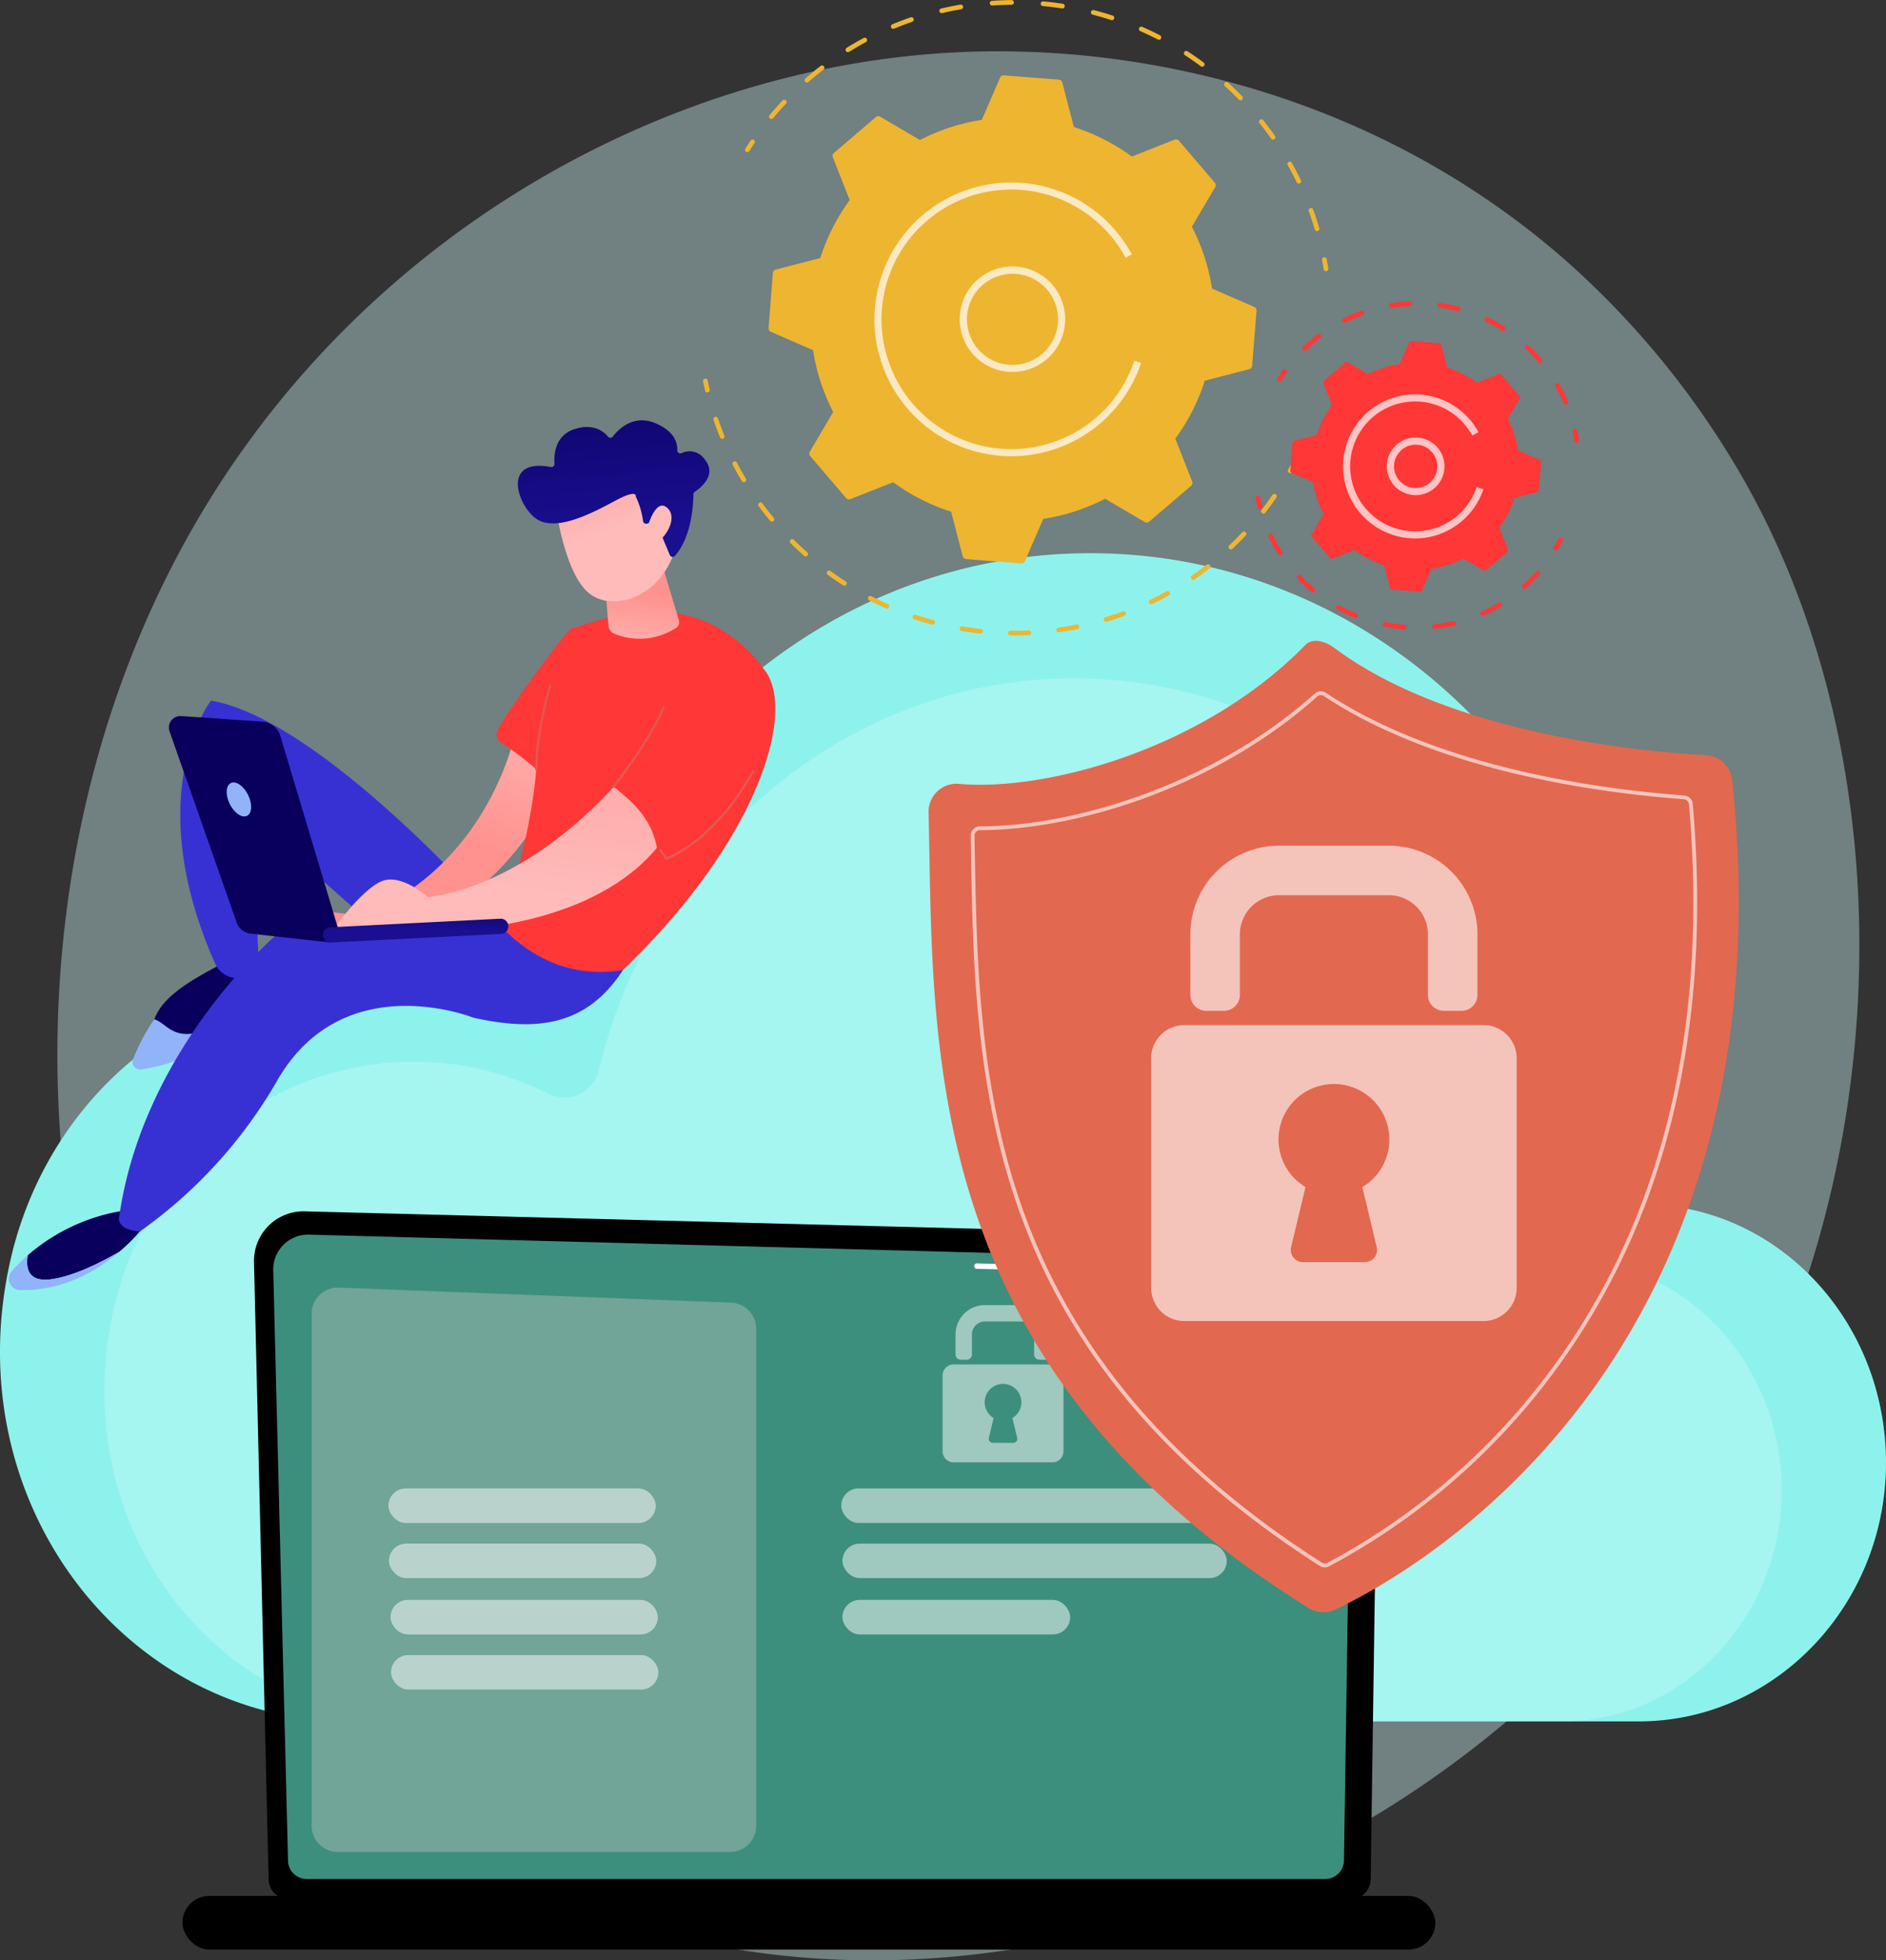 <svg xmlns="http://www.w3.org/2000/svg" xmlns:xlink="http://www.w3.org/1999/xlink" width="302.747" height="314.667" viewBox="0 0 302.747 314.667"><rect x="0" y="0" width="302.747" height="314.667" fill="#333333" stroke="none"/><defs><style>.a{fill:#cdf3f3;opacity:0.4;}.b{fill:#8ef2ec;}.c,.e,.g,.j,.m{fill:#fff;}.c{opacity:0.21;}.d{fill:#3c8f7c;}.f{fill:#70a597;}.g,.h{opacity:0.51;}.i{fill:#eeb531;}.j{opacity:0.7;}.k{fill:#ff3737;}.l{fill:#e36850;}.m{opacity:0.61;}.n{fill:url(#a);}.o{fill:#3731d4;}.p{fill:url(#b);}.q{fill:#91b3fa;}.r{fill:url(#c);}.s{fill:url(#d);}.t{fill:url(#e);}.u{fill:url(#f);}.v{fill:url(#g);}.w{fill:url(#h);}.x{fill:url(#i);}.y{fill:url(#j);}.z{fill:url(#k);}.aa{fill:url(#l);}.ab{fill:url(#m);}</style><linearGradient id="a" x1="5.381" y1="0.417" x2="6.04" y2="1.226" gradientUnits="objectBoundingBox"><stop offset="0" stop-color="#09005d"/><stop offset="1" stop-color="#1a0f91"/></linearGradient><linearGradient id="b" x1="7.783" y1="0.26" x2="9.144" y2="1.995" xlink:href="#a"/><linearGradient id="c" x1="1.61" y1="0.212" x2="1.158" y2="0.899" gradientUnits="objectBoundingBox"><stop offset="0" stop-color="#febbba"/><stop offset="1" stop-color="#ff928e"/></linearGradient><linearGradient id="d" x1="0.755" y1="0.791" x2="1.452" y2="-1.379" xlink:href="#c"/><linearGradient id="e" x1="-2.192" y1="1.062" x2="-2.081" y2="0.1" xlink:href="#c"/><linearGradient id="f" x1="-0.618" y1="0.82" x2="-0.929" y2="-0.114" xlink:href="#c"/><linearGradient id="g" x1="-0.349" y1="-0.467" x2="-0.172" y2="0.954" xlink:href="#a"/><linearGradient id="h" x1="-8.072" y1="2.058" x2="-9.545" y2="-0.895" xlink:href="#c"/><linearGradient id="i" x1="3.36" y1="0.5" x2="4.36" y2="0.5" xlink:href="#a"/><linearGradient id="j" x1="2.391" y1="-0.604" x2="1.651" y2="0.973" xlink:href="#a"/><linearGradient id="k" x1="2.382" y1="-4.979" x2="-0.903" y2="4.529" gradientUnits="objectBoundingBox"><stop offset="0" stop-color="#e1473d"/><stop offset="1" stop-color="#e9605a"/></linearGradient><linearGradient id="l" x1="1.098" y1="-5.386" x2="0.088" y2="4.552" xlink:href="#k"/><linearGradient id="m" x1="0.87" y1="-5.586" x2="0.313" y2="3.494" xlink:href="#k"/></defs><g transform="translate(-463.815 -455)"><g transform="translate(463.815 455)"><path class="a" d="M822.926,735.29c-28.064,69.35-102.82,108.2-167.649,97.72-10.549-1.705-39.469-6.785-65.074-30.749-49.291-46.133-59.832-137.482-20.071-201.858,28.939-46.854,80.816-73.414,130.109-72.086,10.618.286,51.31,2.05,87.07,33A138.643,138.643,0,0,1,814.591,593.8C839.108,634.034,841.216,690.094,822.926,735.29Z" transform="translate(-536.581 -520.036)"/><g transform="translate(0 88.798)"><path class="b" d="M465.483,1358.667c4.8-21.154,20.491-37.76,40.467-42.839a53.775,53.775,0,0,1,38.048,4.04,6.405,6.405,0,0,0,9.107-4.449c9.845-40.412,44.5-70.268,85.732-70.268,48.9,0,88.537,41.977,88.537,93.759,0,1.375-.026,3.252-.049,5.054.173,3.872,1.77,5.516,4.153,5.929,19.158,2.111,34.214,18.836,35.049,39.465.959,23.686-17.245,43.31-39.633,43.31H519.813C484.364,1432.668,456.608,1397.786,465.483,1358.667Z" transform="translate(-463.815 -1245.151)"/><path class="c" d="M614.337,1525.263c4.268-18.888,18.223-33.715,35.989-38.25a47.656,47.656,0,0,1,33.838,3.607,5.692,5.692,0,0,0,8.1-3.972c8.756-36.083,39.572-62.74,76.246-62.74,43.487,0,78.74,37.48,78.74,83.714,0,1.227-.023,2.9-.043,4.513.154,3.457,1.574,4.925,3.693,5.294,17.038,1.885,30.428,16.818,31.171,35.237.853,21.149-15.337,38.67-35.247,38.67H662.656C631.13,1591.336,606.445,1560.192,614.337,1525.263Z" transform="translate(-596.105 -1403.819)"/></g><g transform="translate(29.281 194.44)"><path d="M828.989,2292.4a3.162,3.162,0,0,0,3.155,3.152h170.594a3.162,3.162,0,0,0,3.155-3.152l1.419-98.035a5.494,5.494,0,0,0-5.785-4.863L834.8,2185.188a7.949,7.949,0,0,0-8.157,8.131Z" transform="translate(-815.15 -2185.185)"/><path class="d" d="M856.441,2318.9a2.994,2.994,0,0,0,2.985,2.985h163.535a2.994,2.994,0,0,0,2.985-2.985l1.339-89a7.345,7.345,0,0,0-7.7-7.167L859.8,2218.452a5.587,5.587,0,0,0-5.732,5.718Z" transform="translate(-839.487 -2214.712)"/><g transform="translate(127.106 8.355)"><path class="e" d="M2364.342,2672.176h0a.437.437,0,0,1-.433-.444l.106-7.218a.438.438,0,0,1,.437-.431h0a.437.437,0,0,1,.433.444l-.105,7.218A.437.437,0,0,1,2364.342,2672.176Z" transform="translate(-2306.757 -2618.618)"/><path class="e" d="M1913.236,2295.4h-.006a.437.437,0,0,1-.431-.444l.406-27.644a5.192,5.192,0,0,0-1.482-3.888,7.3,7.3,0,0,0-4.834-1.65l-51.072-1.37a.437.437,0,0,1-.426-.449.419.419,0,0,1,.449-.425l51.042,1.37a8.034,8.034,0,0,1,5.446,1.892,6.037,6.037,0,0,1,1.751,4.524l-.406,27.652A.437.437,0,0,1,1913.236,2295.4Z" transform="translate(-1855.391 -2259.528)"/></g><rect width="201.123" height="8.614" rx="4.307" transform="translate(201.123 118.505) rotate(180)"/><path class="f" d="M976.032,2384.683H913.066a4.2,4.2,0,0,1-4.2-4.2v-82.189a4.2,4.2,0,0,1,4.364-4.2l62.965,2.409a4.2,4.2,0,0,1,4.043,4.2v79.779A4.2,4.2,0,0,1,976.032,2384.683Z" transform="translate(-888.129 -2281.849)"/><g transform="translate(33.072 44.483)"><rect class="g" width="42.906" height="5.543" rx="2.771"/><rect class="g" width="42.906" height="5.543" rx="2.771" transform="translate(0.084 8.852)"/><rect class="g" width="42.906" height="5.543" rx="2.771" transform="translate(0.336 17.889)"/><rect class="g" width="42.906" height="5.543" rx="2.771" transform="translate(0.42 26.74)"/></g><g transform="translate(105.76 15.051)"><rect class="g" width="61.686" height="5.543" rx="2.771" transform="translate(0 29.425)"/><rect class="g" width="61.686" height="5.543" rx="2.771" transform="translate(0.191 38.284)"/><rect class="g" width="36.552" height="5.543" rx="2.771" transform="translate(0.191 47.32)"/><g class="h" transform="translate(16.265)"><path class="e" d="M1843.107,2327.883h-.939a.845.845,0,0,1-.845-.845v-3.212a2.082,2.082,0,0,0-2.082-2.082h-5.822a2.082,2.082,0,0,0-2.082,2.082v3.212a.845.845,0,0,1-.845.845h-.94a.845.845,0,0,1-.844-.845v-3.212a4.711,4.711,0,0,1,4.711-4.711h5.822a4.711,4.711,0,0,1,4.711,4.711v3.212A.845.845,0,0,1,1843.107,2327.883Z" transform="translate(-1826.626 -2319.116)"/><path class="e" d="M1827.826,2403.874h-15.883a1.762,1.762,0,0,0-1.763,1.762v12.19a1.763,1.763,0,0,0,1.763,1.763h15.883a1.763,1.763,0,0,0,1.762-1.763v-12.19A1.762,1.762,0,0,0,1827.826,2403.874Zm-5.669,11.782a.653.653,0,0,1-.635.805h-3.275a.653.653,0,0,1-.635-.805l.764-3.182a2.944,2.944,0,1,1,3.016,0Z" transform="translate(-1810.18 -2394.349)"/></g></g></g><g transform="translate(112.852)"><g transform="translate(0 60.769)"><path class="i" d="M2365.263,1114.3a.374.374,0,0,1-.183-.048.378.378,0,0,1-.147-.514q.365-.657.709-1.323a.378.378,0,1,1,.672.347q-.35.676-.72,1.344A.378.378,0,0,1,2365.263,1114.3Z" transform="translate(-2271.01 -1099.125)"/><path class="i" d="M1592.635,1085.4q-.335,0-.67,0a.378.378,0,0,1,.005-.757h.005c.979.013,1.967,0,2.944-.047a.384.384,0,0,1,.395.361.379.379,0,0,1-.361.4C1594.184,1085.382,1593.4,1085.4,1592.635,1085.4Zm-5.476-.3-.041,0c-.989-.107-1.985-.244-2.961-.408a.378.378,0,0,1,.125-.747c.962.161,1.944.3,2.917.4a.378.378,0,0,1-.04.755Zm12.576-.2a.378.378,0,0,1-.053-.753c.969-.136,1.945-.3,2.9-.5a.378.378,0,0,1,.149.742c-.972.2-1.963.365-2.946.5A.416.416,0,0,1,1599.735,1084.9Zm-20.224-1.223a.374.374,0,0,1-.1-.013c-.959-.256-1.922-.544-2.863-.855a.378.378,0,0,1,.238-.718c.927.307,1.876.59,2.821.843a.378.378,0,0,1-.1.744Zm27.824-.453a.378.378,0,0,1-.11-.74c.938-.284,1.877-.6,2.792-.937a.378.378,0,0,1,.261.71c-.929.342-1.883.663-2.834.951A.389.389,0,0,1,1607.334,1083.226Zm-35.164-2.127a.375.375,0,0,1-.152-.032c-.91-.4-1.817-.833-2.7-1.285a.378.378,0,1,1,.346-.673c.867.445,1.761.871,2.657,1.266a.378.378,0,0,1-.153.724Zm42.415-.7a.378.378,0,0,1-.164-.719c.88-.424,1.76-.88,2.615-1.356a.378.378,0,1,1,.368.661c-.868.483-1.761.947-2.655,1.377A.373.373,0,0,1,1614.585,1080.4Zm-49.268-2.981a.377.377,0,0,1-.2-.06c-.835-.536-1.665-1.1-2.467-1.686a.378.378,0,0,1,.446-.612c.789.575,1.607,1.133,2.43,1.661a.378.378,0,0,1-.2.7Zm56-.93a.378.378,0,0,1-.215-.69c.805-.555,1.6-1.142,2.375-1.743a.378.378,0,0,1,.465.6c-.783.61-1.594,1.205-2.411,1.769A.38.38,0,0,1,1621.313,1076.49Zm-62.2-3.761a.378.378,0,0,1-.251-.1c-.74-.655-1.474-1.343-2.179-2.045a.378.378,0,0,1,.534-.537c.695.691,1.418,1.369,2.147,2.015a.378.378,0,0,1-.251.662Zm68.252-1.136a.378.378,0,0,1-.26-.653c.712-.672,1.413-1.372,2.083-2.082a.379.379,0,1,1,.551.52c-.68.72-1.391,1.431-2.114,2.113A.379.379,0,0,1,1627.366,1071.593Zm-73.67-4.45a.378.378,0,0,1-.291-.136c-.634-.761-1.255-1.552-1.845-2.351a.379.379,0,0,1,.609-.45c.581.787,1.193,1.567,1.818,2.317a.378.378,0,0,1-.29.62Zm78.906-1.3a.373.373,0,0,1-.232-.08.379.379,0,0,1-.066-.531c.6-.774,1.188-1.573,1.74-2.375a.378.378,0,0,1,.624.429c-.561.815-1.155,1.626-1.766,2.411A.377.377,0,0,1,1632.6,1065.839Zm-83.414-5.039a.378.378,0,0,1-.325-.184c-.513-.854-1.005-1.731-1.463-2.607a.378.378,0,0,1,.671-.35c.451.863.935,1.727,1.441,2.568a.378.378,0,0,1-.324.573Zm-3.478-6.961a.379.379,0,0,1-.351-.236c-.374-.922-.725-1.865-1.042-2.8a.378.378,0,0,1,.717-.242c.313.923.657,1.851,1.027,2.759a.378.378,0,0,1-.351.521Z" transform="translate(-1542.641 -1044.171)"/><path class="i" d="M1530.261,997.978a.378.378,0,0,1-.368-.292q-.174-.743-.326-1.489a.378.378,0,1,1,.741-.151q.149.735.322,1.466a.378.378,0,0,1-.282.455A.4.4,0,0,1,1530.261,997.978Z" transform="translate(-1529.559 -995.744)"/></g><g transform="translate(6.739)"><path class="i" d="M1589.9,656.316a.378.378,0,0,1-.319-.58q.405-.643.831-1.277a.378.378,0,1,1,.628.422q-.42.625-.819,1.258A.378.378,0,0,1,1589.9,656.316Z" transform="translate(-1589.523 -631.894)"/><path class="i" d="M1711.837,492.1a.379.379,0,0,1-.363-.272c-.289-.986-.613-1.976-.962-2.942a.378.378,0,1,1,.712-.257c.355.98.684,1.986.977,2.987a.378.378,0,0,1-.363.485Zm-2.932-7.637a.379.379,0,0,1-.341-.214c-.446-.928-.926-1.853-1.427-2.747a.378.378,0,1,1,.66-.369c.508.908,1,1.846,1.449,2.789a.378.378,0,0,1-.341.542Zm-4.132-7.061a.377.377,0,0,1-.31-.161c-.589-.841-1.212-1.675-1.853-2.48a.378.378,0,0,1,.592-.471c.65.818,1.283,1.665,1.88,2.518a.378.378,0,0,1-.309.6Zm-80.516-3.3a.378.378,0,0,1-.291-.62c.664-.8,1.364-1.592,2.08-2.355a.378.378,0,1,1,.552.518c-.706.752-1.4,1.533-2.05,2.32A.377.377,0,0,1,1624.258,474.1Zm75.3-3a.378.378,0,0,1-.272-.115c-.713-.735-1.46-1.46-2.222-2.154a.378.378,0,0,1,.51-.559c.773.7,1.532,1.44,2.255,2.186a.378.378,0,0,1-.271.642Zm-69.59-2.853a.378.378,0,0,1-.249-.663c.787-.688,1.6-1.359,2.429-2a.379.379,0,1,1,.463.6c-.813.627-1.618,1.288-2.394,1.966A.377.377,0,0,1,1629.97,468.241Zm63.441-2.538a.379.379,0,0,1-.225-.075c-.825-.613-1.679-1.207-2.54-1.768a.378.378,0,0,1,.413-.634c.873.569,1.741,1.172,2.578,1.794a.378.378,0,0,1-.226.682Zm-56.867-2.335a.378.378,0,0,1-.2-.7c.885-.551,1.8-1.082,2.719-1.578a.378.378,0,0,1,.36.666c-.906.489-1.807,1.012-2.679,1.555A.374.374,0,0,1,1636.544,463.369Zm49.928-1.992a.372.372,0,0,1-.173-.042c-.912-.47-1.852-.918-2.793-1.332a.378.378,0,1,1,.3-.692c.955.42,1.909.875,2.835,1.352a.378.378,0,0,1-.174.714Zm-42.654-1.754a.378.378,0,0,1-.145-.728c.961-.4,1.95-.775,2.938-1.116a.378.378,0,0,1,.247.715c-.974.336-1.948.706-2.895,1.1A.38.38,0,0,1,1643.818,459.622Zm35.106-1.392a.381.381,0,0,1-.117-.018c-.977-.317-1.977-.607-2.972-.863a.378.378,0,1,1,.188-.733c1.011.26,2.026.555,3.017.877a.378.378,0,0,1-.117.738Zm-27.322-1.124a.378.378,0,0,1-.086-.747c1.017-.24,2.054-.45,3.08-.626a.378.378,0,0,1,.128.746c-1.011.173-2.032.38-3.034.617A.389.389,0,0,1,1651.6,457.106Zm19.365-.763a.373.373,0,0,1-.058,0c-1.016-.156-2.05-.282-3.073-.375a.378.378,0,0,1,.069-.754c1.039.095,2.088.223,3.119.381a.378.378,0,0,1-.057.752Zm-11.277-.464a.378.378,0,0,1-.026-.755c1.039-.073,2.1-.115,3.14-.123h0a.378.378,0,0,1,0,.757c-1.029.009-2.07.05-3.093.121Z" transform="translate(-1620.019 -455)"/><path class="i" d="M2414.347,824.658a.378.378,0,0,1-.374-.32q-.115-.741-.254-1.48a.378.378,0,1,1,.744-.139q.14.75.257,1.5a.379.379,0,0,1-.316.432A.4.4,0,0,1,2414.347,824.658Z" transform="translate(-2321.09 -781.121)"/></g><g transform="translate(10.506 12.09)"><path class="i" d="M1701.389,600.357a.608.608,0,0,0-.364-.6l-6.782-2.946a32.213,32.213,0,0,0-3.229-9.924l3.743-6.372a.608.608,0,0,0-.062-.7l-5.766-6.74a.608.608,0,0,0-.684-.17l-6.875,2.711a32.213,32.213,0,0,0-9.3-4.727l-1.86-7.157a.607.607,0,0,0-.541-.453l-8.843-.689a.608.608,0,0,0-.6.364l-2.946,6.782a32.215,32.215,0,0,0-9.924,3.229l-6.372-3.743a.607.607,0,0,0-.7.062l-6.74,5.766a.608.608,0,0,0-.171.685l2.711,6.875a32.213,32.213,0,0,0-4.727,9.3l-7.157,1.86a.608.608,0,0,0-.453.541l-.689,8.843a.607.607,0,0,0,.364.6l6.782,2.946a32.215,32.215,0,0,0,3.229,9.924L1629.678,623a.608.608,0,0,0,.062.7l5.766,6.74a.607.607,0,0,0,.685.17l6.875-2.711a32.211,32.211,0,0,0,9.3,4.728l1.86,7.157a.607.607,0,0,0,.541.453l8.843.689a.608.608,0,0,0,.6-.364l2.947-6.782a32.217,32.217,0,0,0,9.924-3.229l6.372,3.743a.607.607,0,0,0,.7-.062l6.74-5.766a.607.607,0,0,0,.17-.685l-2.711-6.875a32.218,32.218,0,0,0,4.727-9.3l7.157-1.86a.608.608,0,0,0,.453-.541Z" transform="translate(-1623.044 -562.58)"/><path class="j" d="M1904.938,852.9a8.467,8.467,0,1,1,1.442-.123A8.547,8.547,0,0,1,1904.938,852.9Zm.033-15.756a7.389,7.389,0,0,0-1.248.107,7.309,7.309,0,1,0,5.455,1.238h0A7.256,7.256,0,0,0,1904.971,837.149Z" transform="translate(-1865.782 -805.285)"/><path class="j" d="M1796.44,759.6q-.867,0-1.742-.068a21.973,21.973,0,0,1-20.265-21.868q0-.868.068-1.742a21.97,21.97,0,0,1,38.6-12.575,22.081,22.081,0,0,1,2.648,3.855l-1,.539a20.957,20.957,0,0,0-2.512-3.657,20.835,20.835,0,0,0-36.605,11.925q-.064.829-.064,1.652a20.839,20.839,0,0,0,40.591,6.6l1.077.361a21.985,21.985,0,0,1-20.8,14.977Z" transform="translate(-1757.42 -698.455)"/></g><g transform="translate(88.695 48.371)"><g transform="translate(0 31.194)"><path class="k" d="M2745,1224.9a.378.378,0,0,1-.325-.571c.254-.429.5-.868.722-1.3a.378.378,0,0,1,.673.347c-.232.449-.482.9-.744,1.342A.377.377,0,0,1,2745,1224.9Z" transform="translate(-2696.765 -1216.096)"/><path class="k" d="M2358.963,1232.858h-.03a26.809,26.809,0,0,1-3.064-.422.378.378,0,1,1,.146-.743,25.864,25.864,0,0,0,2.977.41.378.378,0,0,1-.029.755Zm4.948-.08a.378.378,0,0,1-.042-.755,25.9,25.9,0,0,0,2.962-.508.378.378,0,1,1,.171.737,26.519,26.519,0,0,1-3.049.523Zm-12.712-1.752a.38.38,0,0,1-.142-.028,26.391,26.391,0,0,1-2.792-1.331.378.378,0,0,1,.365-.663,25.8,25.8,0,0,0,2.712,1.292.378.378,0,0,1-.142.729Zm20.411-.339a.378.378,0,0,1-.155-.724,25.666,25.666,0,0,0,2.667-1.385.378.378,0,1,1,.388.65,26.4,26.4,0,0,1-2.746,1.427A.376.376,0,0,1,2371.61,1230.686Zm-27.247-3.766a.377.377,0,0,1-.242-.088,26.743,26.743,0,0,1-2.254-2.117.378.378,0,0,1,.549-.521,25.939,25.939,0,0,0,2.19,2.057.378.378,0,0,1-.243.669Zm33.941-.57a.378.378,0,0,1-.252-.66l.223-.2a26.129,26.129,0,0,0,1.9-1.925.378.378,0,0,1,.565.5,26.584,26.584,0,0,1-1.958,1.982l-.228.206A.377.377,0,0,1,2378.3,1226.349Zm-39.216-5.412a.377.377,0,0,1-.319-.174,26.262,26.262,0,0,1-1.513-2.7.378.378,0,1,1,.68-.33,25.6,25.6,0,0,0,1.469,2.621.378.378,0,0,1-.115.522A.373.373,0,0,1,2339.089,1220.937Z" transform="translate(-2335.148 -1211.392)"/><path class="k" d="M2319.512,1165.221a.378.378,0,0,1-.365-.282c-.131-.492-.248-.995-.349-1.494a.378.378,0,1,1,.741-.151c.1.485.213.973.34,1.451a.379.379,0,0,1-.269.463A.391.391,0,0,1,2319.512,1165.221Z" transform="translate(-2318.79 -1162.992)"/></g><g transform="translate(3.461)"><path class="k" d="M2349.966,984.227a.378.378,0,0,1-.319-.58c.271-.432.56-.86.855-1.274a.379.379,0,0,1,.616.44c-.288.4-.567.819-.832,1.238A.378.378,0,0,1,2349.966,984.227Z" transform="translate(-2349.588 -971.336)"/><path class="k" d="M2427.79,901.991a.379.379,0,0,1-.349-.231,25.281,25.281,0,0,0-1.312-2.649.378.378,0,1,1,.658-.375,26.257,26.257,0,0,1,1.351,2.728.379.379,0,0,1-.348.526Zm-4.128-6.675a.377.377,0,0,1-.288-.133q-.29-.34-.593-.673c-.462-.506-.949-1-1.448-1.466a.378.378,0,1,1,.517-.553c.514.481,1.015.988,1.49,1.509q.313.342.611.693a.378.378,0,0,1-.288.624Zm-37.8-1.941a.378.378,0,0,1-.261-.652q.23-.219.464-.434c.591-.54,1.213-1.058,1.85-1.541a.378.378,0,1,1,.458.6c-.617.47-1.222.973-1.8,1.5-.152.14-.3.281-.453.423A.379.379,0,0,1,2385.865,893.375Zm31.872-3.209a.379.379,0,0,1-.2-.058,25.615,25.615,0,0,0-2.584-1.431.378.378,0,1,1,.327-.682,26.386,26.386,0,0,1,2.661,1.473.378.378,0,0,1-.2.7Zm-25.453-1.307a.378.378,0,0,1-.169-.717,26.453,26.453,0,0,1,2.8-1.194.378.378,0,0,1,.256.712,25.641,25.641,0,0,0-2.719,1.16A.378.378,0,0,1,2392.285,888.86Zm18.263-1.831a.384.384,0,0,1-.1-.013,25.8,25.8,0,0,0-2.9-.593.378.378,0,0,1-.32-.429.373.373,0,0,1,.428-.32,26.527,26.527,0,0,1,2.982.61.378.378,0,0,1-.1.744Zm-10.788-.553a.378.378,0,0,1-.059-.752,26.655,26.655,0,0,1,3.029-.3.378.378,0,0,1,.032.756,25.825,25.825,0,0,0-2.942.293A.365.365,0,0,1,2399.761,886.475Z" transform="translate(-2381.453 -885.421)"/><path class="k" d="M2772.326,1069.777a.378.378,0,0,1-.373-.32c-.076-.489-.167-.981-.272-1.465a.378.378,0,1,1,.739-.16c.108.5.2,1.005.281,1.508a.379.379,0,0,1-.316.432A.418.418,0,0,1,2772.326,1069.777Z" transform="translate(-2724.238 -1047.067)"/></g><g transform="translate(5.58 6.372)"><path class="k" d="M2408.69,961.525a.311.311,0,0,0-.187-.31l-3.484-1.513a16.541,16.541,0,0,0-1.659-5.1l1.922-3.273a.312.312,0,0,0-.032-.361l-2.962-3.462a.312.312,0,0,0-.351-.087l-3.532,1.393a16.548,16.548,0,0,0-4.779-2.429l-.956-3.676a.312.312,0,0,0-.278-.233l-4.543-.354a.312.312,0,0,0-.31.187l-1.513,3.484a16.549,16.549,0,0,0-5.1,1.659l-3.273-1.923a.313.313,0,0,0-.361.032l-3.462,2.962a.312.312,0,0,0-.088.352l1.393,3.531a16.553,16.553,0,0,0-2.428,4.779l-3.676.956a.313.313,0,0,0-.233.278l-.354,4.543a.313.313,0,0,0,.187.311l3.484,1.513a16.555,16.555,0,0,0,1.659,5.1l-1.923,3.273a.312.312,0,0,0,.032.361l2.962,3.463a.312.312,0,0,0,.351.087l3.531-1.392a16.549,16.549,0,0,0,4.78,2.428l.956,3.676a.312.312,0,0,0,.278.233l4.543.354a.311.311,0,0,0,.31-.187l1.514-3.484a16.549,16.549,0,0,0,5.1-1.659l3.273,1.923a.312.312,0,0,0,.361-.032l3.463-2.962a.313.313,0,0,0,.088-.352L2402,972.08a16.541,16.541,0,0,0,2.428-4.779l3.677-.956a.312.312,0,0,0,.233-.278Z" transform="translate(-2368.445 -942.12)"/><path class="j" d="M2511.072,1089.347a4.627,4.627,0,1,1,.788-.067A4.646,4.646,0,0,1,2511.072,1089.347Zm.015-8.092a3.474,3.474,0,1,0,2,.638h0A3.458,3.458,0,0,0,2511.087,1081.255Z" transform="translate(-2490.958 -1064.61)"/><path class="j" d="M2455.385,1041.464q-.457,0-.917-.036a11.562,11.562,0,1,1,9.684-19.042l.1.114a11.666,11.666,0,0,1,1.192,1.724l0,.007.015.027c.009.016.017.032.027.047l.014.026c.016.027.03.055.045.082l-1,.54a10.55,10.55,0,0,0-1.258-1.83h0a10.423,10.423,0,1,0,1.962,10.1l1.076.361a11.57,11.57,0,0,1-10.943,7.882Z" transform="translate(-2435.34 -1009.778)"/></g></g></g><g transform="translate(149.058 102.873)"><path class="l" d="M1880.028,1394.542a4.483,4.483,0,0,1,3.467-1.193c13.618,1.225,39.025-5.335,55.63-22.325,1.153-1.18,3.255-.513,4.576.474,18.467,13.8,49.079,16.661,59.705,17.245a4.484,4.484,0,0,1,4.209,4.016c9.664,93.338-51.108,127.16-63.712,133.13a4.494,4.494,0,0,1-4.294-.248c-62.818-39.128-60.131-90.014-61-127.717A4.49,4.49,0,0,1,1880.028,1394.542Z" transform="translate(-1878.608 -1370.396)"/><path class="m" d="M1995.56,1583.057a1.5,1.5,0,0,1-.806-.234c-24.083-15.4-39.779-33.8-47.986-56.267-7.329-20.065-7.688-40.5-8-58.524l-.043-2.4a1.472,1.472,0,0,1,.424-1.065,1.487,1.487,0,0,1,1.069-.447h0c14.914,0,37.3-6.585,53.719-21.3a1.488,1.488,0,0,1,1.816-.131c18.041,11.97,43.774,15.456,57.508,16.468a1.481,1.481,0,0,1,1.371,1.355c3.193,36.419-4.382,67.215-22.514,91.534a108.073,108.073,0,0,1-35.876,30.851h0A1.485,1.485,0,0,1,1995.56,1583.057Zm.4-.707.139.272-.139-.272a107.427,107.427,0,0,0,35.665-30.672c18.04-24.195,25.574-54.85,22.4-91.115a.874.874,0,0,0-.807-.8c-13.793-1.017-39.645-4.521-57.8-16.568a.876.876,0,0,0-1.07.077c-16.539,14.82-39.1,21.453-54.114,21.453h0a.886.886,0,0,0-.646.264.862.862,0,0,0-.249.625l.043,2.4c.316,17.979.674,38.356,7.968,58.326,8.159,22.336,23.775,40.641,47.741,55.961A.883.883,0,0,0,1995.959,1582.35Z" transform="translate(-1931.965 -1434.343)"/><g transform="translate(35.727 32.875)"><path class="m" d="M2296.064,1689.434h-2.841a2.554,2.554,0,0,1-2.554-2.554v-9.71a6.293,6.293,0,0,0-6.293-6.293h-17.6a6.293,6.293,0,0,0-6.293,6.293v9.71a2.554,2.554,0,0,1-2.554,2.554h-2.841a2.554,2.554,0,0,1-2.554-2.554v-9.71a14.242,14.242,0,0,1,14.242-14.242h17.6a14.242,14.242,0,0,1,14.242,14.242v9.71A2.554,2.554,0,0,1,2296.064,1689.434Z" transform="translate(-2246.238 -1662.929)"/><path class="m" d="M2249.866,1919.172h-48.019a5.328,5.328,0,0,0-5.328,5.328v36.853a5.328,5.328,0,0,0,5.328,5.328h48.019a5.328,5.328,0,0,0,5.328-5.328V1924.5A5.328,5.328,0,0,0,2249.866,1919.172Zm-17.139,35.619a1.974,1.974,0,0,1-1.919,2.435h-9.9a1.974,1.974,0,0,1-1.919-2.435l2.311-9.618a8.9,8.9,0,1,1,9.12,0Z" transform="translate(-2196.519 -1890.375)"/></g></g><g transform="translate(1.409 67.474)"><path class="n" d="M684.985,1811.972s3.889.206,4.366,8.207c0,0-9.018,8.084-21.2,10.009-.915.144,1.279-6.243,1.608-7.108C671.328,1818.963,676.268,1816.311,684.985,1811.972Z" transform="translate(-646.4 -1726.948)"/><path class="o" d="M776.2,1486.359h-8.207s-25.19-27.82-41.711-30.626c0,0-11.5,14.68.612,42.11a4,4,0,0,0,5.733,1.888,3.282,3.282,0,0,0,1.31-1.561l-.974-23.42s21.487,18.793,25.222,22.419S780.9,1498.584,776.2,1486.359Z" transform="translate(-693.814 -1410.743)"/><path class="p" d="M502.635,2189.828a30.852,30.852,0,0,1,16.83-7.365l2.675,1.636a29.148,29.148,0,0,1-4.823,5.175c-2.864,1.664-7.287,3.917-10.954,4.405C502.8,2194.154,502.273,2192,502.635,2189.828Z" transform="translate(-499.595 -2055.803)"/><path class="q" d="M656.65,1878.248c2.119.686,3.051,3.688,8.427,1.7a47.59,47.59,0,0,0,11.058-5.825c.044.387.082.791.107,1.222,0,0-9.509,9.044-21.691,10.969a1.212,1.212,0,0,1-1.31-1.634A30.593,30.593,0,0,1,656.65,1878.248Z" transform="translate(-633.29 -1782.116)"/><path class="q" d="M476.8,2246.2a28.345,28.345,0,0,1,2.591-2.574c-.362,2.172.164,4.326,3.729,3.851,3.667-.489,8.09-2.741,10.954-4.406-3.59,3.062-9.052,6.312-15.947,6.121A1.808,1.808,0,0,1,476.8,2246.2Z" transform="translate(-476.351 -2109.597)"/><path class="o" d="M698.091,1781.1l-38.433.416s-21.948,18.159-25.929,45.849c0,0-.661,2.036,3.306,2.385a76.191,76.191,0,0,0,21.922-23.99c10.609-18.788,31.627-10.331,31.627-10.331,10.1,2.229,18.135,1.4,24.016-7.651Z" transform="translate(-616.005 -1699.542)"/><path class="r" d="M935.507,1505.6s-4.138,20.735-24.41,28.938l-7.211-.85-1.7,2.713,16.915.539a46.263,46.263,0,0,0,22.119-21.331C941.472,1515.1,945.691,1506.388,935.507,1505.6Z" transform="translate(-854.329 -1455.011)"/><path class="k" d="M1173.907,1379.081s4.7-12.789,5.716-25.216a54.335,54.335,0,0,0-5.594-4.234,1.556,1.556,0,0,1-.608-2.017c1.582-3.277,11.147-16.143,11.864-16.322,3.895-.972,19.868-8.567,31.117,6.821,4.828,6.6-.958,26.933-22.861,47.985C1186.493,1387.245,1179.9,1385.214,1173.907,1379.081Z" transform="translate(-1094.946 -1297.866)"/><path class="s" d="M985.412,1578.635s-13.072,15.478-29.784,17.74c0,0-4.319-3.937-7.531-2.532s-7.616,7.611-7.616,7.611H961.94s20.29-.715,30.429-13.019C991.553,1584.131,989.11,1581.559,985.412,1578.635Z" transform="translate(-888.322 -1519.834)"/><path class="t" d="M1335.963,1256.236l2.86,9.539a1.048,1.048,0,0,1-.407,1.168,10.655,10.655,0,0,1-9.913,1,1.556,1.556,0,0,1-1-1.336l-.678-8.31Z" transform="translate(-1231.247 -1233.666)"/><g transform="translate(81.723)"><path class="u" d="M1259.117,1135.994s1.406,9.888,5.2,12.929,11.2.751,13.7-6.7l-4.981-12.746Z" transform="translate(-1252.872 -1121.15)"/><path class="v" d="M1224.278,1071.977a.49.49,0,0,1-.637-.392,12.784,12.784,0,0,0-1.172-3.95s.363-1.3-3.279.662-9.11,4.839-12.33,3.124c-3.139-1.672-6.319-10.083,1.977-8.525a.489.489,0,0,0,.583-.513c-.1-1.383.035-4.563,3.256-5.584,3.014-.955,4.664.405,5.344,1.227a.486.486,0,0,0,.762-.012c.9-1.179,3.355-3.688,6.965-2.1,2.973,1.31,3.436,3.142,3.386,4.283a.488.488,0,0,0,.7.466,2.937,2.937,0,0,1,3.778,1.12c1.94,2.43-.832,4.538-1.664,5.09a.491.491,0,0,0-.222.4c-.008,1.264-.2,6.777-2.968,9.887a.494.494,0,0,1-.821-.142l-2.127-5.069a.492.492,0,0,0-.6-.278Z" transform="translate(-1203.548 -1055.404)"/><path class="w" d="M1387.6,1181.092s1.3-5.292,3.272-3.573-.515,5.5-2.775,6.22Z" transform="translate(-1366.919 -1163.49)"/></g><path class="x" d="M732.584,1513.093l-9.635-32.131a3.285,3.285,0,0,0-2.923-2.334l-13.008-.89a1.845,1.845,0,0,0-1.867,2.452l10.771,30.685a2.7,2.7,0,0,0,2.277,1.792l12.81,1.422Z" transform="translate(-679.344 -1430.271)"/><path class="q" d="M788.08,1576.053c.719,1.452,1.962,2.3,2.775,1.9s.889-1.906.17-3.359-1.962-2.3-2.775-1.9S787.36,1574.6,788.08,1576.053Z" transform="translate(-752.609 -1514.472)"/><path class="y" d="M926.423,1771.014l.063,0,27.3-1.38a1.223,1.223,0,1,0-.124-2.443l-27.3,1.38a1.223,1.223,0,0,0,.061,2.445Z" transform="translate(-874.759 -1687.196)"/><path class="z" d="M1228.334,1446.478a.189.189,0,0,1-.189-.188c-.019-5.762,2.2-13.388,2.22-13.464a.189.189,0,0,1,.363.106c-.022.076-2.224,7.65-2.205,13.356a.189.189,0,0,1-.188.19Z" transform="translate(-1143.658 -1390.29)"/><path class="aa" d="M1338.794,1476.138a.189.189,0,0,1-.148-.306c.06-.076,5.992-7.618,8.023-12.764a.189.189,0,0,1,.352.139c-2.051,5.2-8.018,12.783-8.078,12.859A.189.189,0,0,1,1338.794,1476.138Z" transform="translate(-1241.704 -1417.148)"/><path class="ab" d="M1406.324,1569.49l-1.08-1.526a.189.189,0,0,1,.309-.219l.9,1.276c8.418-3.691,13.63-13.762,13.682-13.864a.189.189,0,0,1,.337.172c-.053.1-5.383,10.406-14.011,14.1Z" transform="translate(-1300.823 -1498.902)"/></g></g></g></svg>